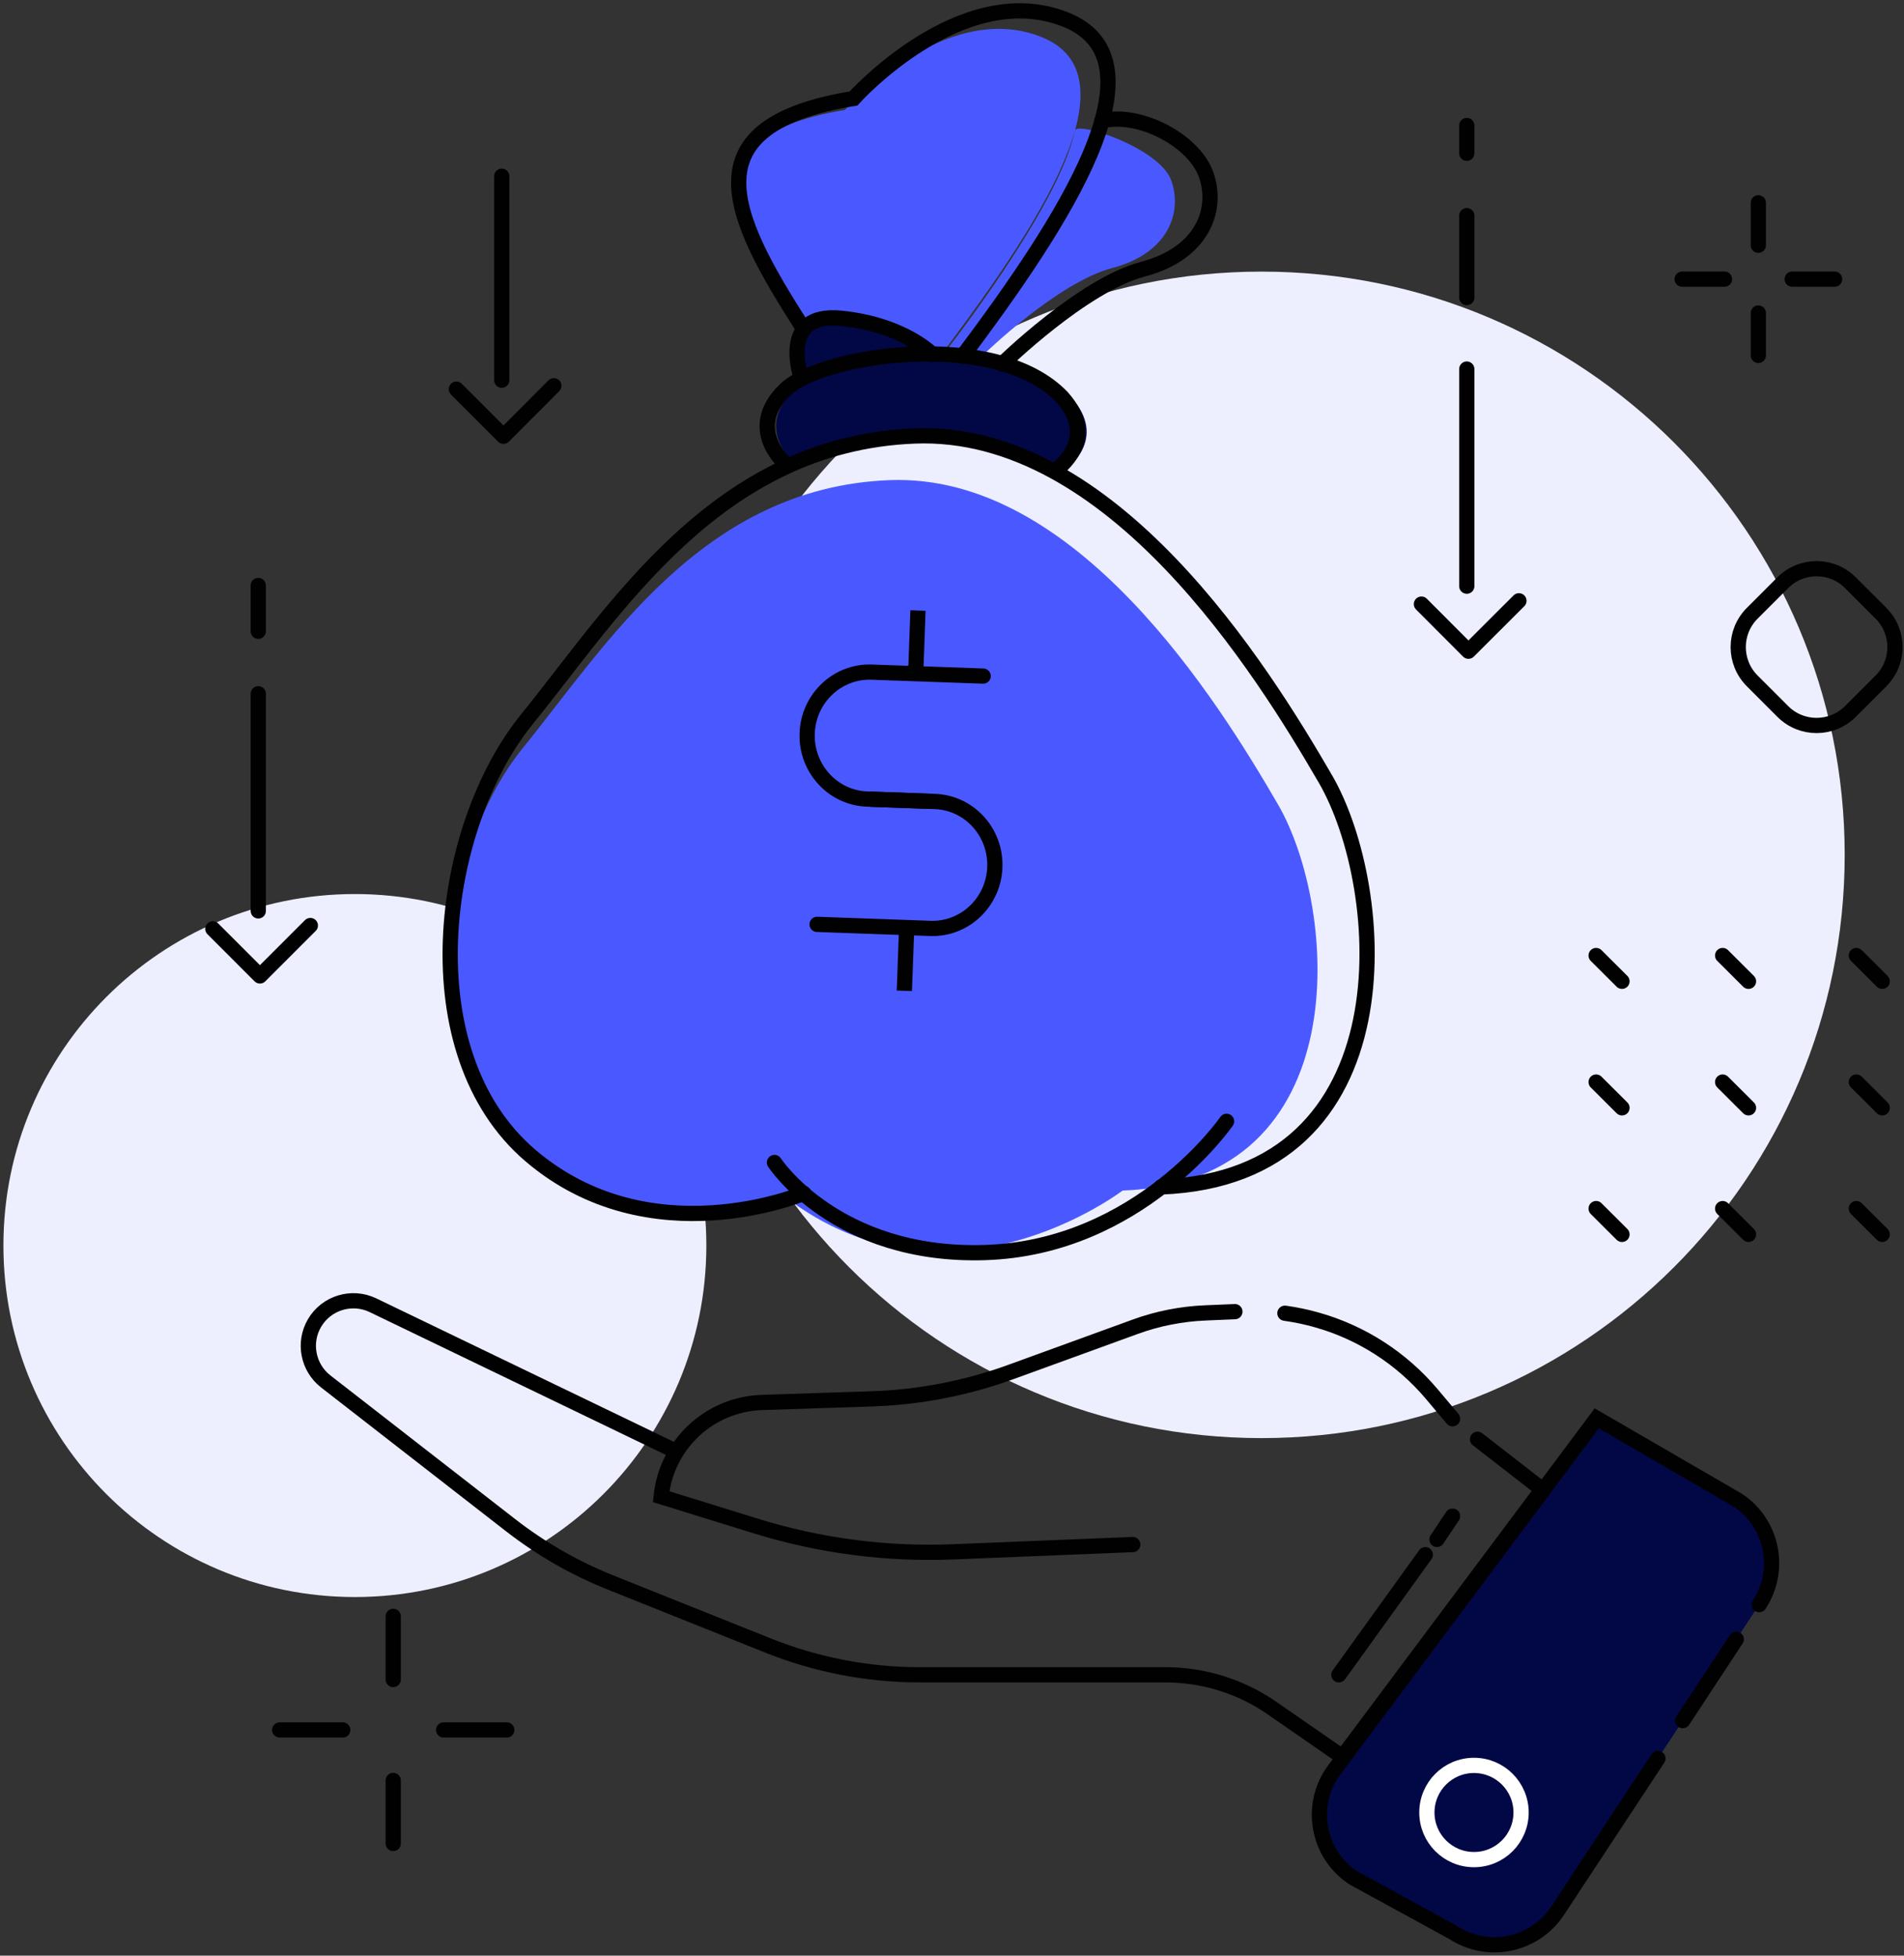 <svg width="333" height="342" viewBox="0 0 333 342" fill="none" xmlns="http://www.w3.org/2000/svg">
<rect x="0" y="0" width="333" height="342" fill="#333333" stroke="none"/>
<path d="M220.632 251.49C276.963 251.49 322.628 205.825 322.628 149.494C322.628 93.163 276.963 47.498 220.632 47.498C164.302 47.498 118.637 93.163 118.637 149.494C118.637 205.825 164.302 251.49 220.632 251.49Z" fill="#EDEFFF"/>
<path d="M62.067 279.284C96.016 279.284 123.536 251.763 123.536 217.815C123.536 183.866 96.016 156.346 62.067 156.346C28.119 156.346 0.598 183.866 0.598 217.815C0.598 251.763 28.119 279.284 62.067 279.284Z" fill="#EDEFFF"/>
<path d="M139.594 56.315C127.569 37.642 121.181 23.579 147.774 19.229C147.774 19.229 165.162 -0.211 182.057 6.438C198.953 13.086 181.551 39.434 165.436 60.926C165.436 60.926 150.376 61.967 145.997 63.426C141.617 64.886 139.594 56.315 139.594 56.315Z" fill="#4A59FF"/>
<path d="M187.969 22.856C188.315 21.107 202.769 25.877 204.821 31.499C206.873 37.121 204.315 44.29 194.588 46.848C184.861 49.407 171.824 62.197 171.824 62.197L164.974 61.966C164.959 61.966 185.324 36.153 187.969 22.856Z" fill="#4A59FF"/>
<path d="M137.224 209.229C137.224 209.229 111.858 219.954 91.985 202.957C72.112 185.96 76.809 148.815 91.465 130.778C106.12 112.74 122.843 85.265 155.536 83.964C188.229 82.663 213.074 122.67 223.538 140.722C234.002 158.774 237.658 206.628 196.337 208.203C196.337 208.174 166.029 231.473 137.224 209.229Z" fill="#4A59FF"/>
<path d="M307.669 280.613C311.673 274.528 309.996 266.348 303.911 262.33L279.254 248.036L233.38 309.476C228.842 315.561 230.359 324.218 236.69 328.395L254.12 337.92C260.205 341.923 268.385 340.246 272.403 334.162L289.964 307.51" fill="#020746"/>
<path d="M307.669 280.613C311.673 274.528 309.996 266.348 303.911 262.33L279.254 248.036L233.38 309.476C228.842 315.561 230.359 324.218 236.69 328.395L254.12 337.92C260.205 341.923 268.385 340.246 272.403 334.162L289.964 307.51" stroke="#010101" stroke-width="2.664" stroke-miterlimit="10" stroke-linecap="round"/>
<path d="M294.3 300.904L303.665 286.668" stroke="#010101" stroke-width="2.664" stroke-miterlimit="10" stroke-linecap="round"/>
<path d="M257.791 325.201C262.341 325.201 266.03 321.513 266.03 316.963C266.03 312.413 262.341 308.724 257.791 308.724C253.242 308.724 249.553 312.413 249.553 316.963C249.553 321.513 253.242 325.201 257.791 325.201Z" stroke="white" stroke-width="2.664" stroke-miterlimit="10" stroke-linecap="round"/>
<path d="M249.278 271.883L234.16 292.884" stroke="#010101" stroke-width="2.664" stroke-miterlimit="10" stroke-linecap="round"/>
<path d="M254.048 265.134L251.316 269.209" stroke="#010101" stroke-width="2.664" stroke-miterlimit="10" stroke-linecap="round"/>
<path d="M215.978 229.376L210.833 229.593C206.642 229.766 202.494 230.576 198.533 232.021L176.839 239.913C169.02 242.76 160.811 244.35 152.5 244.624L133.234 245.26C124.071 245.564 116.541 252.602 115.63 261.737L132.251 266.882C143.409 270.336 155.073 271.854 166.737 271.377L198.114 270.105" stroke="#010101" stroke-width="2.664" stroke-miterlimit="10" stroke-linecap="round"/>
<path d="M254.048 248.108L250.434 243.816C245.173 237.572 238.164 233.034 230.301 230.822C228.466 230.302 226.601 229.912 224.722 229.651" stroke="#010101" stroke-width="2.664" stroke-miterlimit="10" stroke-linecap="round"/>
<path d="M118.174 253.773L65.189 228.235C61.503 226.486 57.081 227.844 55.014 231.357C53.005 234.767 53.843 239.147 56.98 241.589L89.383 266.781C94.659 270.871 100.469 274.21 106.669 276.696L134.376 287.782C142.802 291.149 151.792 292.884 160.869 292.884H203.823C210.501 292.884 217.019 294.921 222.497 298.723L234.782 307.235L269.729 260.48L258.413 251.692" stroke="#010101" stroke-width="2.664" stroke-miterlimit="10" stroke-linecap="round"/>
<path d="M163.095 62.01C163.095 62.01 158.123 56.763 147.066 55.65C136.01 54.537 140.158 66.158 140.158 66.158C140.158 66.158 156.764 62.183 163.095 62.01Z" fill="#020746"/>
<path d="M139.247 81.363C139.247 81.363 131.601 75.134 138.972 68.095C145.331 62.01 175.741 57.313 187.361 69.482C193.995 76.94 186.248 82.201 186.248 82.201C186.248 82.201 159.972 71.303 139.247 81.363Z" fill="#020746"/>
<path d="M140.562 208.68C140.562 208.68 113.737 220.012 92.737 202.046C71.736 184.081 76.708 144.812 92.188 125.734C107.667 106.656 125.357 77.634 159.929 76.246C194.487 74.859 220.748 117.163 231.819 136.241C242.876 155.319 246.749 205.905 203.072 207.567" stroke="#010101" stroke-width="2.664" stroke-miterlimit="10" stroke-linecap="round"/>
<path d="M135.446 203.29C135.446 203.29 146.213 219.839 172.215 219.044C199.314 218.22 214.519 196.092 214.519 196.092" stroke="#010101" stroke-width="2.664" stroke-miterlimit="10" stroke-linecap="round"/>
<path d="M137.657 81.363C137.657 81.363 130.012 75.134 137.383 68.095C143.742 62.01 174.151 57.313 185.772 69.482C192.406 76.94 184.659 82.201 184.659 82.201" stroke="#010101" stroke-width="2.664" stroke-miterlimit="10" stroke-linecap="round"/>
<path d="M140.158 66.159C140.158 66.159 136.01 54.553 147.066 55.651C158.123 56.764 163.095 62.011 163.095 62.011" stroke="#010101" stroke-width="2.664" stroke-miterlimit="10" stroke-linecap="round"/>
<path d="M140.432 57.313C127.439 37.136 120.53 21.931 149.277 17.22C149.277 17.22 168.081 -3.795 186.321 3.403C204.56 10.6 185.771 39.073 168.355 62.285" stroke="#010101" stroke-width="2.664" stroke-miterlimit="10" stroke-linecap="round"/>
<path d="M175.264 63.671C175.264 63.671 189.37 49.854 199.863 47.079C210.371 44.319 213.131 36.572 210.92 30.487C208.709 24.402 199.097 19.532 192.709 21.136" stroke="#010101" stroke-width="2.664" stroke-miterlimit="10" stroke-linecap="round"/>
<path d="M162.676 140.129L151.662 139.739C145.65 139.522 140.953 134.376 141.169 128.248C141.386 122.12 146.445 117.322 152.457 117.538L171.954 118.232" stroke="#010101" stroke-width="2.664" stroke-miterlimit="10" stroke-linecap="round"/>
<path d="M152.486 139.767L163.5 140.157C169.512 140.374 174.209 145.52 173.992 151.648C173.776 157.776 168.717 162.574 162.705 162.357L142.904 161.649" stroke="#010101" stroke-width="2.664" stroke-miterlimit="10" stroke-linecap="round"/>
<path d="M160.349 112.292C160.464 109.242 160.551 106.771 160.551 106.771C160.551 106.771 160.45 109.242 160.349 112.292ZM160.349 112.292C160.233 115.341 160.146 117.813 160.146 117.813C160.146 117.813 160.233 115.327 160.349 112.292Z" stroke="#010101" stroke-width="2.664" stroke-miterlimit="10" stroke-linecap="round"/>
<path d="M158.368 167.749C158.484 164.699 158.571 162.227 158.571 162.227C158.571 162.227 158.47 164.699 158.368 167.749ZM158.368 167.749C158.253 170.798 158.166 173.27 158.166 173.27C158.166 173.27 158.253 170.784 158.368 167.749Z" stroke="#010101" stroke-width="2.664" stroke-miterlimit="10" stroke-linecap="round"/>
<path d="M283.677 215.863L279.153 211.354" stroke="#010101" stroke-width="2.664" stroke-miterlimit="10" stroke-linecap="round"/>
<path d="M283.677 193.734L279.153 189.225" stroke="#010101" stroke-width="2.664" stroke-miterlimit="10" stroke-linecap="round"/>
<path d="M283.677 171.607L279.153 167.098" stroke="#010101" stroke-width="2.664" stroke-miterlimit="10" stroke-linecap="round"/>
<path d="M305.805 215.863L301.281 211.354" stroke="#010101" stroke-width="2.664" stroke-miterlimit="10" stroke-linecap="round"/>
<path d="M305.805 193.734L301.281 189.225" stroke="#010101" stroke-width="2.664" stroke-miterlimit="10" stroke-linecap="round"/>
<path d="M305.805 171.607L301.281 167.098" stroke="#010101" stroke-width="2.664" stroke-miterlimit="10" stroke-linecap="round"/>
<path d="M329.19 215.863L324.667 211.354" stroke="#010101" stroke-width="2.664" stroke-miterlimit="10" stroke-linecap="round"/>
<path d="M329.19 193.734L324.667 189.225" stroke="#010101" stroke-width="2.664" stroke-miterlimit="10" stroke-linecap="round"/>
<path d="M329.19 171.607L324.667 167.098" stroke="#010101" stroke-width="2.664" stroke-miterlimit="10" stroke-linecap="round"/>
<path d="M45.172 159.294V121.325" stroke="#010101" stroke-width="2.664" stroke-miterlimit="10" stroke-linecap="round" stroke-linejoin="round"/>
<path d="M45.172 110.399V102.392" stroke="#010101" stroke-width="2.664" stroke-miterlimit="10" stroke-linecap="round" stroke-linejoin="round"/>
<path d="M54.277 161.852L45.461 170.668L37.223 162.43" stroke="#010101" stroke-width="2.664" stroke-miterlimit="10" stroke-linecap="round" stroke-linejoin="round"/>
<path d="M256.534 102.507V64.538" stroke="#010101" stroke-width="2.664" stroke-miterlimit="10" stroke-linecap="round" stroke-linejoin="round"/>
<path d="M256.534 52.037V37.714" stroke="#010101" stroke-width="2.664" stroke-miterlimit="10" stroke-linecap="round" stroke-linejoin="round"/>
<path d="M265.654 105.065L256.823 113.882L248.6 105.643" stroke="#010101" stroke-width="2.664" stroke-miterlimit="10" stroke-linecap="round" stroke-linejoin="round"/>
<path d="M256.534 26.802V21.946" stroke="#010101" stroke-width="2.664" stroke-miterlimit="10" stroke-linecap="round" stroke-linejoin="round"/>
<path d="M87.751 66.49V30.82" stroke="#010101" stroke-width="2.664" stroke-miterlimit="10" stroke-linecap="round" stroke-linejoin="round"/>
<path d="M96.871 67.458L88.054 76.289L79.816 68.05" stroke="#010101" stroke-width="2.664" stroke-miterlimit="10" stroke-linecap="round" stroke-linejoin="round"/>
<path d="M68.773 311.354V322.382" stroke="#010101" stroke-width="2.664" stroke-miterlimit="10" stroke-linecap="round"/>
<path d="M68.773 282.666V293.708" stroke="#010101" stroke-width="2.664" stroke-miterlimit="10" stroke-linecap="round"/>
<path d="M59.943 302.525H48.915" stroke="#010101" stroke-width="2.664" stroke-miterlimit="10" stroke-linecap="round"/>
<path d="M88.632 302.525H77.59" stroke="#010101" stroke-width="2.664" stroke-miterlimit="10" stroke-linecap="round"/>
<path d="M307.524 54.739V62.154" stroke="#010101" stroke-width="2.664" stroke-miterlimit="10" stroke-linecap="round"/>
<path d="M307.524 35.473V42.888" stroke="#010101" stroke-width="2.664" stroke-miterlimit="10" stroke-linecap="round"/>
<path d="M301.599 48.814H294.199" stroke="#010101" stroke-width="2.664" stroke-miterlimit="10" stroke-linecap="round"/>
<path d="M320.865 48.814H313.45" stroke="#010101" stroke-width="2.664" stroke-miterlimit="10" stroke-linecap="round"/>
<path d="M311.803 124.418L306.455 119.071C303.189 115.804 303.189 110.515 306.455 107.248L311.803 101.9C315.069 98.634 320.359 98.634 323.625 101.9L328.973 107.248C332.24 110.515 332.24 115.804 328.973 119.071L323.625 124.418C320.359 127.685 315.055 127.685 311.803 124.418Z" stroke="#010101" stroke-width="2.664" stroke-miterlimit="10" stroke-linecap="round"/>
</svg>
